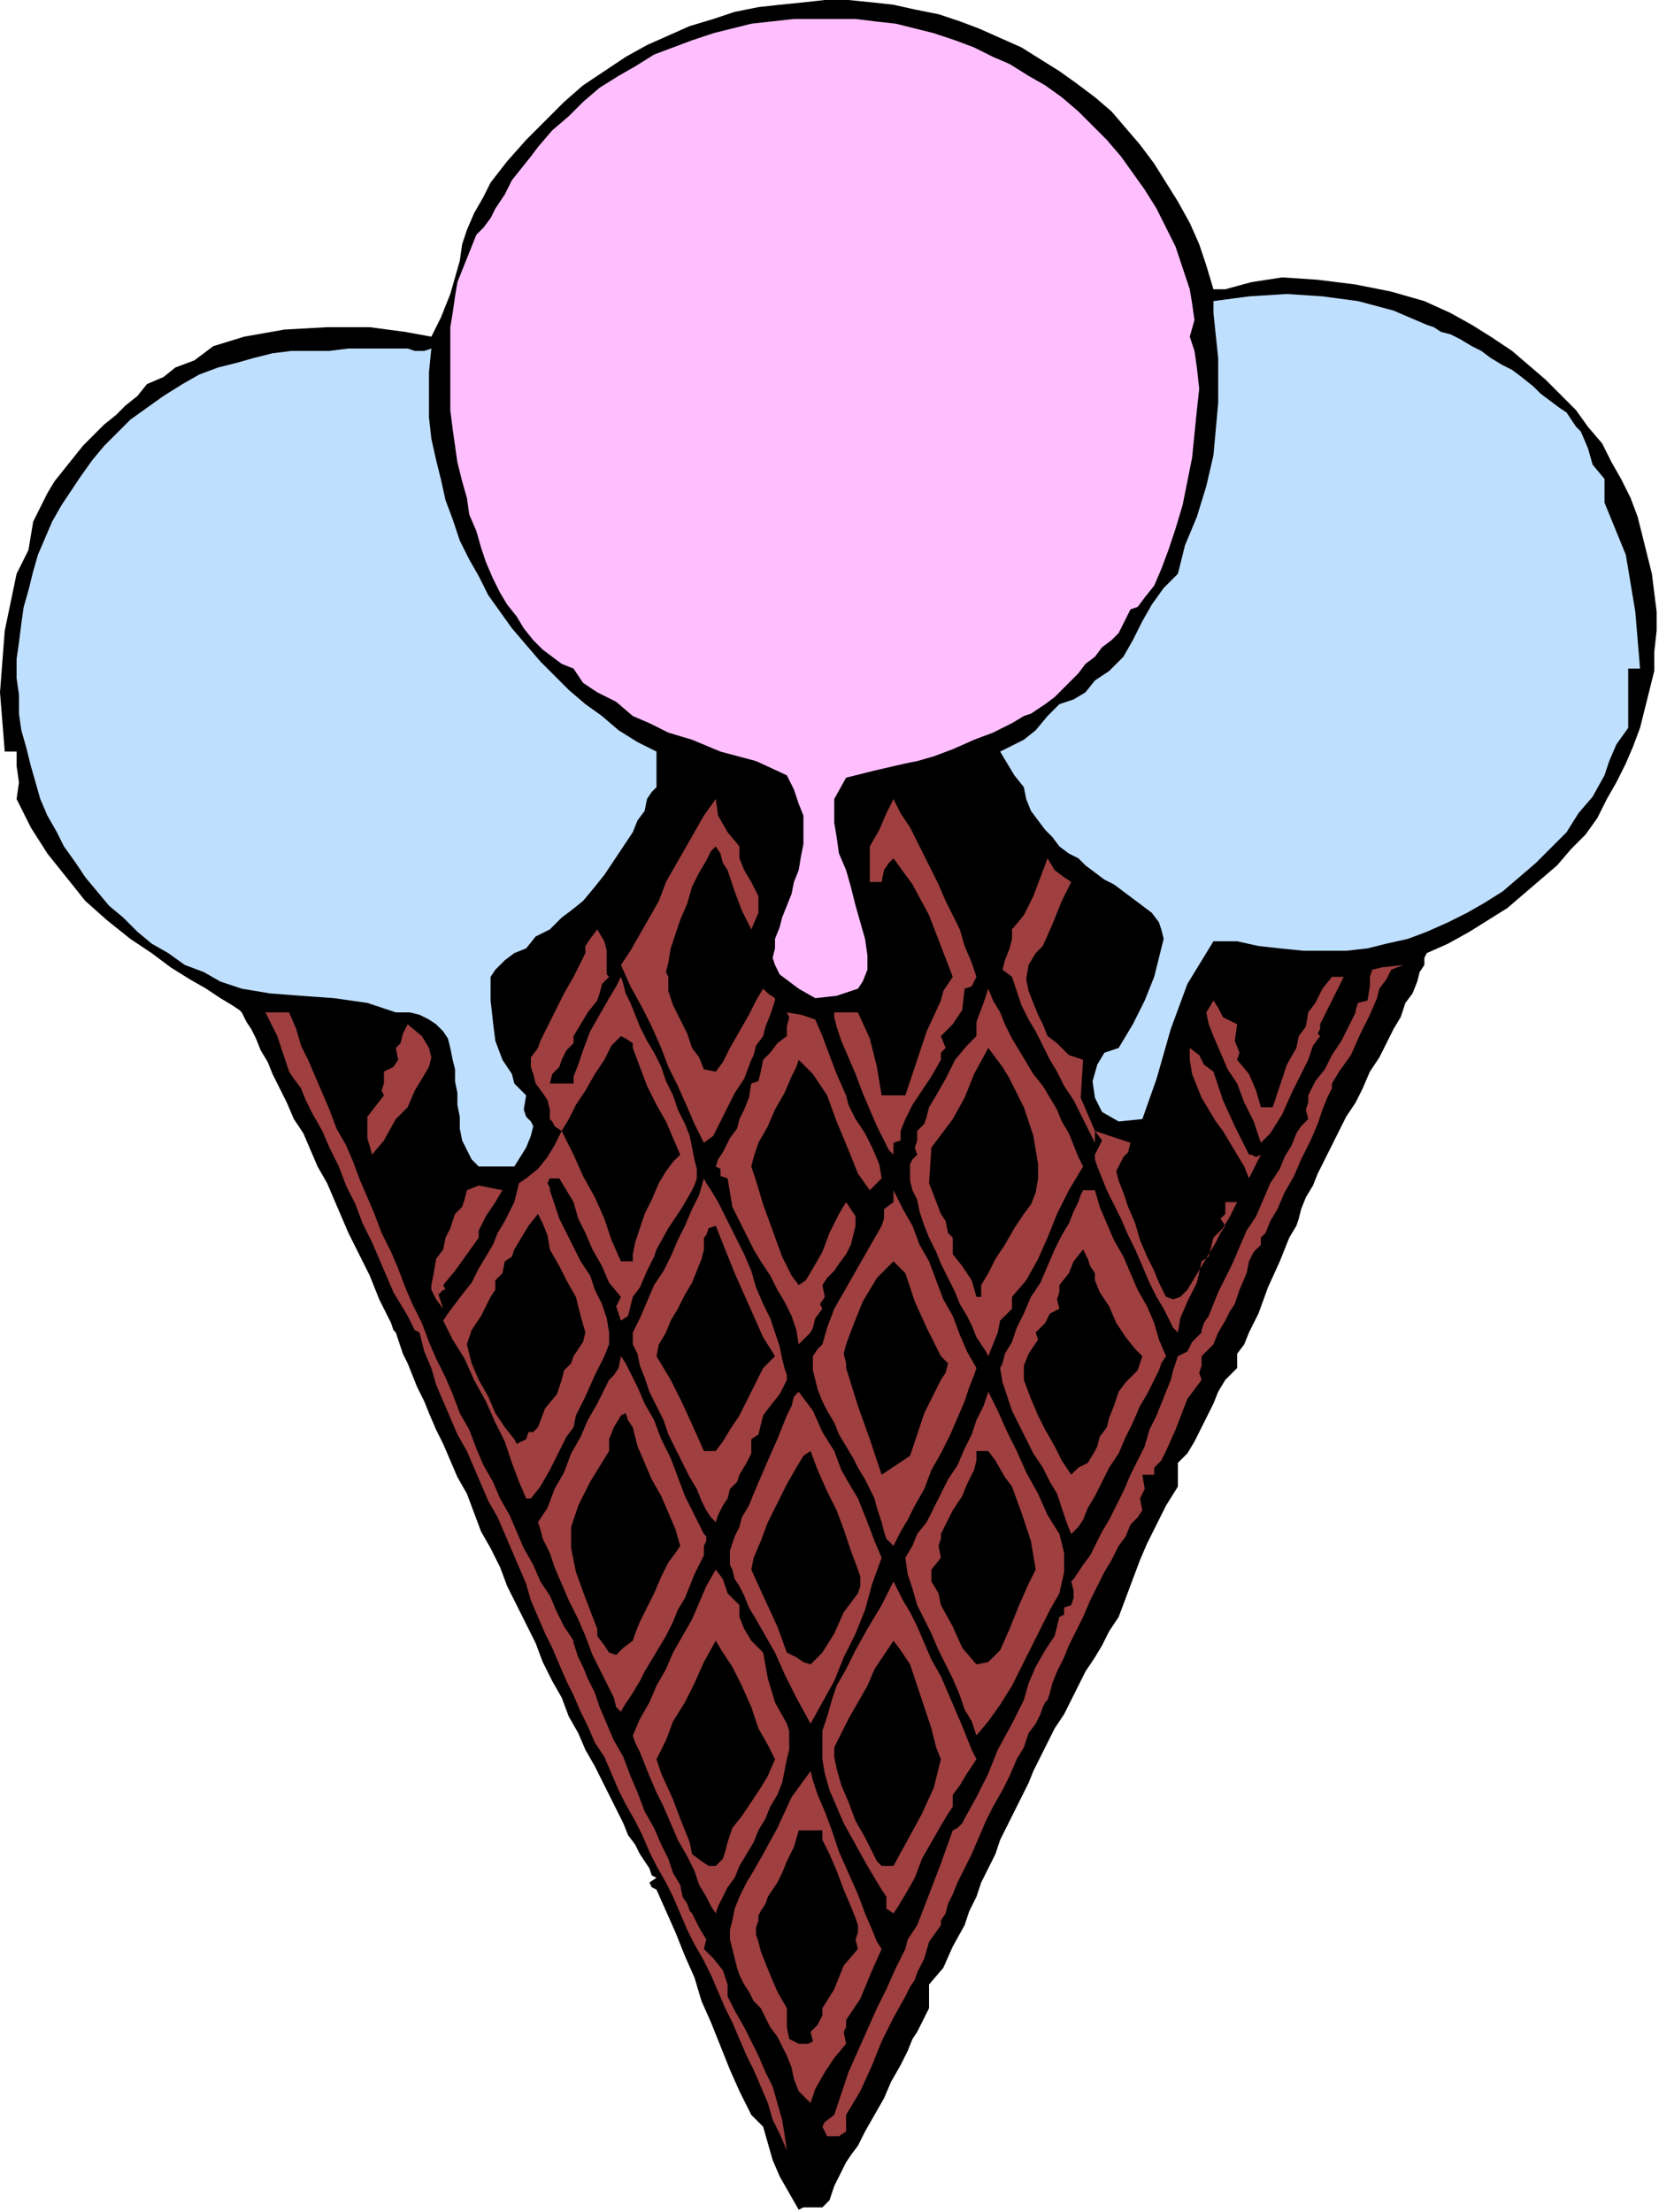 <?xml version="1.0" encoding="UTF-8" standalone="no"?>
<svg
   xmlns:dc="http://purl.org/dc/elements/1.1/"
   xmlns:cc="http://creativecommons.org/ns#"
   xmlns:rdf="http://www.w3.org/1999/02/22-rdf-syntax-ns#"
   xmlns:svg="http://www.w3.org/2000/svg"
   xmlns="http://www.w3.org/2000/svg"
   xmlns:sodipodi="http://sodipodi.sourceforge.net/DTD/sodipodi-0.dtd"
   xmlns:inkscape="http://www.inkscape.org/namespaces/inkscape"
   version="1.0"
   width="118.533mm"
   height="157.988mm"
   id="svg79"
   sodipodi:docname="OBSSG470.WMF">
  <sodipodi:namedview
     pagecolor="#ffffff"
     bordercolor="#666666"
     borderopacity="1"
     objecttolerance="10"
     gridtolerance="10"
     guidetolerance="10"
     inkscape:pageopacity="0"
     inkscape:pageshadow="2"
     inkscape:window-width="640"
     inkscape:window-height="480"
     id="namedview81" />
  <defs
     id="defs3">
    <pattern
       id="WMFhbasepattern"
       patternUnits="userSpaceOnUse"
       width="6"
       height="6"
       x="0"
       y="0" />
  </defs>
  <path
     style="fill:#000000;fill-rule:evenodd;fill-opacity:1;stroke:none;"
     d="  M 330.88,78.08   L 337.92,76.16   L 346.24,74.88   L 355.84,75.52   L 366.08,76.8   L 375.68,78.72   L 384.64,81.28   L 391.68,84.48   L 391.68,84.48   L 397.44,87.68   L 402.56,90.88   L 408.32,94.72   L 412.8,98.56   L 417.28,102.4   L 421.76,106.88   L 425.6,110.72   L 428.8,115.2   L 432.64,119.68   L 435.2,124.8   L 437.76,129.28   L 440.32,134.4   L 442.24,139.52   L 443.52,144.64   L 444.8,149.76   L 446.08,154.88   L 446.72,160   L 447.36,165.12   L 447.36,170.24   L 446.72,176   L 446.72,181.12   L 445.44,186.24   L 444.16,191.36   L 442.88,196.48   L 440.96,201.6   L 439.04,206.08   L 436.48,211.2   L 433.92,215.68   L 431.36,220.8   L 428.16,225.28   L 424.32,229.12   L 420.48,233.6   L 416,237.44   L 411.52,241.28   L 407.04,245.12   L 401.92,248.32   L 396.8,251.52   L 391.04,254.72   L 385.28,257.28   L 385.28,257.28   L 384.64,258.56   L 384.64,260.48   L 383.36,262.4   L 382.72,264.96   L 381.44,268.16   L 379.52,270.72   L 378.24,274.56   L 376.32,277.76   L 374.4,281.6   L 372.48,285.44   L 369.92,289.28   L 368,293.76   L 366.08,297.6   L 363.52,301.44   L 361.6,305.28   L 359.68,309.12   L 357.76,312.96   L 355.84,316.8   L 354.56,320   L 352.64,323.2   L 351.36,326.4   L 350.72,328.96   L 350.08,330.88   L 350.08,330.88   L 348.16,334.08   L 345.6,340.48   L 342.4,347.52   L 339.84,354.56   L 337.28,359.68   L 337.28,359.68   L 336,362.88   L 334.08,365.44   L 334.08,369.28   L 334.08,369.28   L 330.88,372.48   L 328.96,375.68   L 327.68,378.88   L 327.68,378.88   L 324.48,385.28   L 322.56,389.12   L 320.64,392.32   L 318.08,394.88   L 318.08,394.88   L 318.08,401.28   L 314.88,406.4   L 312.32,411.52   L 309.76,416.64   L 307.84,421.12   L 305.92,426.24   L 304,431.36   L 302.08,436.48   L 302.08,436.48   L 299.52,440.32   L 297.6,444.16   L 295.68,447.36   L 293.12,451.2   L 291.2,455.04   L 289.28,458.88   L 287.36,462.72   L 284.8,466.56   L 282.88,470.4   L 280.96,474.24   L 279.04,478.08   L 277.76,481.28   L 275.84,485.12   L 273.92,488.96   L 272,492.8   L 270.08,496.64   L 268.8,500.48   L 266.88,504.32   L 264.96,508.16   L 263.68,512   L 261.76,515.84   L 260.48,519.68   L 260.48,519.68   L 257.28,525.44   L 254.72,531.2   L 250.88,535.68   L 250.88,535.68   L 250.88,542.08   L 247.68,548.48   L 246.4,550.4   L 245.12,553.6   L 243.2,557.44   L 240.64,561.92   L 238.72,566.4   L 236.16,570.88   L 233.6,575.36   L 231.68,579.2   L 229.76,581.76   L 228.48,583.68   L 228.48,583.68   L 228.48,583.68   L 225.28,590.08   L 224,593.92   L 222.08,595.84   L 219.52,595.84   L 216.96,595.84   L 215.68,596.48   L 215.68,596.48   L 213.12,592   L 210.56,587.52   L 208.64,583.04   L 207.36,578.56   L 206.08,574.08   L 206.08,574.08   L 202.88,570.88   L 199.68,564.48   L 197.12,558.72   L 194.56,552.32   L 192,545.92   L 189.44,540.16   L 187.52,533.76   L 184.96,528   L 182.4,521.6   L 179.84,515.84   L 177.28,510.08   L 177.28,510.08   L 176,509.44   L 175.36,508.16   L 177.28,506.88   L 177.28,506.88   L 176,506.24   L 175.36,504.32   L 174.08,502.4   L 172.8,500.48   L 171.52,497.92   L 169.6,495.36   L 168.32,492.16   L 166.4,488.32   L 164.48,484.48   L 162.56,480.64   L 160.64,476.8   L 158.08,472.32   L 156.16,467.84   L 153.6,463.36   L 151.68,458.24   L 149.12,453.76   L 146.56,448.64   L 144.64,443.52   L 142.08,438.4   L 139.52,433.28   L 136.96,428.16   L 135.04,423.04   L 132.48,417.92   L 129.92,413.44   L 128,408.32   L 126.08,403.2   L 123.52,398.72   L 121.6,394.24   L 119.68,389.76   L 117.76,385.92   L 115.84,381.44   L 114.56,378.24   L 112.64,374.4   L 111.36,371.2   L 110.08,368   L 108.8,365.44   L 108.16,363.52   L 107.52,361.6   L 106.88,359.68   L 106.88,359.68   L 106.88,359.68   L 106.24,359.04   L 105.6,357.12   L 104.96,355.84   L 103.68,353.28   L 102.4,350.72   L 101.12,347.52   L 99.84,344.32   L 97.92,340.48   L 96,336.64   L 94.08,332.8   L 92.16,328.32   L 90.24,323.84   L 88.32,319.36   L 85.76,314.88   L 83.84,310.4   L 81.92,305.92   L 79.36,302.08   L 77.44,297.6   L 75.52,293.76   L 73.6,289.92   L 72.32,286.72   L 70.4,283.52   L 69.12,280.32   L 67.84,277.76   L 66.56,275.84   L 65.92,274.56   L 65.28,273.28   L 65.28,273.28   L 64.64,272.64   L 62.72,271.36   L 59.52,269.44   L 55.68,266.88   L 51.2,264.32   L 46.08,261.12   L 40.96,257.28   L 35.2,253.44   L 28.8,248.32   L 23.04,243.2   L 17.92,236.8   L 12.8,230.4   L 8.32,223.36   L 4.48,215.68   L 4.48,215.68   L 5.12,211.2   L 4.48,206.72   L 4.48,202.88   L 4.48,202.88   L 1.28,202.88   L 0,186.88   L 1.28,170.24   L 4.48,154.88   L 4.48,154.88   L 7.68,148.48   L 8.32,144.64   L 8.96,140.8   L 10.88,136.96   L 12.8,133.12   L 14.72,129.92   L 17.28,126.72   L 19.84,123.52   L 22.4,120.32   L 24.96,117.76   L 28.16,114.56   L 31.36,112   L 33.92,109.44   L 37.12,106.88   L 39.68,103.68   L 39.68,103.68   L 44.16,101.76   L 47.36,99.2   L 52.48,97.28   L 52.48,97.28   L 57.6,93.44   L 65.92,90.88   L 76.8,88.96   L 88.32,88.32   L 99.84,88.32   L 109.44,89.6   L 116.48,90.88   L 116.48,90.88   L 119.04,85.76   L 121.6,79.36   L 122.88,74.88   L 122.88,74.88   L 124.16,70.4   L 124.8,65.92   L 126.08,62.08   L 126.08,62.08   L 128,57.6   L 130.56,53.12   L 132.48,49.28   L 132.48,49.28   L 136.96,43.52   L 142.08,37.76   L 147.2,32.64   L 152.32,27.52   L 157.44,23.04   L 163.2,19.2   L 168.96,15.36   L 174.72,12.16   L 180.48,9.6   L 186.24,7.04   L 192.64,5.12   L 198.4,3.2   L 204.8,1.92   L 210.56,1.28   L 216.96,0.64   L 222.72,0   L 229.12,0   L 235.52,0.64   L 241.28,1.28   L 247.04,2.56   L 253.44,3.84   L 259.2,5.76   L 264.32,7.68   L 270.08,10.24   L 275.84,12.8   L 280.96,16   L 286.08,19.2   L 290.56,22.4   L 295.68,26.24   L 300.16,30.08   L 304,34.56   L 307.84,39.04   L 311.68,44.16   L 314.88,49.28   L 318.08,54.4   L 321.28,60.16   L 323.84,65.92   L 325.76,71.68   L 327.68,78.08   L 327.68,78.08   L 330.88,78.08  z "
     id="path5" />
  <path
     style="fill:#bfdfff;fill-rule:evenodd;fill-opacity:1;stroke:none;"
     d="  M 327.68,84.48   L 328.96,96.64   L 328.96,108.8   L 327.68,122.88   L 327.68,122.88   L 325.76,131.2   L 323.2,139.52   L 320,147.2   L 318.08,154.88   L 318.08,154.88   L 314.24,158.72   L 311.04,163.2   L 308.48,167.68   L 305.92,172.8   L 303.36,177.28   L 299.52,181.12   L 295.68,183.68   L 295.68,183.68   L 293.12,186.88   L 289.92,188.8   L 286.08,190.08   L 286.08,190.08   L 282.88,193.28   L 279.68,197.12   L 276.48,199.68   L 276.48,199.68   L 270.08,202.88   L 272,206.08   L 273.92,209.28   L 276.48,212.48   L 276.48,212.48   L 277.12,215.68   L 278.4,218.88   L 280.32,221.44   L 282.24,224   L 284.16,225.92   L 286.08,228.48   L 288.64,230.4   L 291.2,231.68   L 293.12,233.6   L 295.68,235.52   L 298.24,237.44   L 300.8,238.72   L 303.36,240.64   L 305.92,242.56   L 308.48,244.48   L 308.48,244.48   L 311.04,246.4   L 312.96,248.96   L 313.6,250.88   L 314.24,253.44   L 313.6,256   L 312.96,258.56   L 312.32,261.12   L 311.68,263.68   L 311.68,263.68   L 309.12,270.08   L 305.92,276.48   L 302.08,282.88   L 302.08,282.88   L 298.24,284.16   L 296.32,287.36   L 295.04,291.84   L 295.68,296.32   L 297.6,300.16   L 302.08,302.72   L 308.48,302.08   L 308.48,302.08   L 312.32,291.2   L 316.16,277.76   L 320.64,265.6   L 327.68,254.08   L 327.68,254.08   L 329.6,254.08   L 332.16,254.08   L 334.08,254.08   L 334.08,254.08   L 339.84,255.36   L 345.6,256   L 352,256.64   L 357.76,256.64   L 363.52,256.64   L 369.28,256   L 374.4,254.72   L 380.16,253.44   L 385.28,251.52   L 391.04,248.96   L 396.16,246.4   L 400.64,243.84   L 405.76,240.64   L 410.24,236.8   L 414.72,232.96   L 418.56,229.12   L 423.04,224.64   L 426.24,219.52   L 430.08,215.04   L 433.28,209.28   L 433.28,209.28   L 434.56,205.44   L 436.48,200.96   L 439.68,196.48   L 439.68,196.48   L 439.68,191.36   L 439.68,185.6   L 439.68,180.48   L 439.68,180.48   L 442.88,180.48   L 441.6,165.12   L 439.04,149.76   L 433.28,135.68   L 433.28,135.68   L 433.28,129.28   L 430.08,125.44   L 428.8,120.96   L 426.88,116.48   L 426.88,116.48   L 425.6,115.2   L 424.32,113.28   L 423.04,111.36   L 421.12,110.08   L 418.56,108.16   L 416,106.24   L 414.08,104.32   L 410.88,101.76   L 408.32,99.84   L 405.76,98.56   L 402.56,96.64   L 400,94.72   L 397.44,93.44   L 394.24,91.52   L 391.68,90.24   L 389.12,89.6   L 387.2,88.32   L 385.28,87.68   L 385.28,87.68   L 385.28,87.68   L 376.32,83.84   L 366.72,81.28   L 357.12,80   L 347.52,79.36   L 337.28,80   L 327.68,81.28   L 327.68,81.28   L 327.68,84.48  z "
     id="path7" />
  <path
     style="fill:#ffbfff;fill-rule:evenodd;fill-opacity:1;stroke:none;"
     d="  M 321.28,90.88   L 322.56,94.72   L 323.2,99.2   L 323.84,104.96   L 323.2,110.72   L 322.56,117.12   L 321.92,123.52   L 320.64,129.92   L 319.36,136.32   L 317.44,142.72   L 315.52,148.48   L 313.6,153.6   L 311.68,158.08   L 309.12,161.28   L 307.2,163.84   L 305.28,164.48   L 305.28,164.48   L 302.08,170.88   L 300.16,172.8   L 297.6,174.72   L 295.68,177.28   L 293.12,179.2   L 291.2,181.76   L 289.28,183.68   L 286.72,186.24   L 284.8,188.16   L 282.24,190.08   L 280.32,191.36   L 278.4,192.64   L 276.48,193.28   L 276.48,193.28   L 273.28,195.2   L 268.16,197.76   L 263.04,199.68   L 257.28,202.24   L 252.16,204.16   L 247.68,205.44   L 244.48,206.08   L 244.48,206.08   L 236.16,208   L 228.48,209.92   L 225.28,215.68   L 225.28,215.68   L 225.28,218.88   L 225.28,222.08   L 225.92,225.92   L 226.56,230.4   L 228.48,234.88   L 229.76,239.36   L 231.04,244.48   L 232.32,248.96   L 233.6,253.44   L 234.24,257.92   L 234.24,261.76   L 232.96,264.96   L 231.68,266.88   L 231.68,266.88   L 225.92,268.8   L 220.16,269.44   L 215.68,266.88   L 215.68,266.88   L 213.12,264.96   L 210.56,263.04   L 209.28,260.48   L 209.28,260.48   L 208.64,258.56   L 209.28,256   L 209.28,253.44   L 210.56,250.24   L 211.2,247.68   L 212.48,244.48   L 213.76,241.28   L 214.4,238.08   L 215.68,234.88   L 216.32,231.04   L 216.96,227.84   L 216.96,224   L 216.96,220.16   L 215.68,216.96   L 214.4,213.12   L 212.48,209.28   L 212.48,209.28   L 204.16,205.44   L 194.56,202.88   L 186.88,199.68   L 186.88,199.68   L 180.48,197.76   L 175.36,195.2   L 170.88,193.28   L 170.88,193.28   L 166.4,189.44   L 161.28,186.88   L 157.44,184.32   L 154.88,180.48   L 154.88,180.48   L 151.68,179.2   L 149.12,177.28   L 146.56,175.36   L 144,172.8   L 141.44,169.6   L 139.52,166.4   L 136.96,163.2   L 135.04,160   L 133.12,156.16   L 131.2,151.68   L 129.92,147.84   L 128.64,143.36   L 126.72,138.88   L 126.08,134.4   L 124.8,129.92   L 123.52,124.8   L 122.88,120.32   L 122.24,115.84   L 121.6,110.72   L 121.6,106.24   L 121.6,101.76   L 121.6,97.28   L 121.6,92.8   L 121.6,88.32   L 122.24,84.48   L 122.88,80   L 123.52,76.16   L 124.8,72.96   L 126.08,69.76   L 127.36,66.56   L 128.64,63.36   L 130.56,61.44   L 132.48,58.88   L 132.48,58.88   L 133.76,56.32   L 136.32,52.48   L 138.24,48.64   L 140.8,45.44   L 143.36,42.24   L 145.28,39.68   L 145.28,39.68   L 149.12,35.2   L 153.6,31.36   L 157.44,27.52   L 161.92,23.68   L 167.04,20.48   L 171.52,17.92   L 176.64,14.72   L 181.76,12.8   L 186.88,10.88   L 192.64,8.96   L 197.76,7.68   L 202.88,6.4   L 208.64,5.76   L 214.4,5.12   L 219.52,5.12   L 225.28,5.12   L 231.04,5.12   L 236.16,5.76   L 241.92,6.4   L 247.04,7.68   L 252.16,8.96   L 257.92,10.88   L 263.04,12.8   L 268.16,15.36   L 272.64,17.28   L 277.76,20.48   L 282.24,23.04   L 286.72,26.24   L 291.2,30.08   L 295.04,33.92   L 298.88,37.76   L 302.72,42.24   L 305.92,46.72   L 309.12,51.2   L 312.32,56.32   L 314.88,61.44   L 317.44,66.56   L 319.36,72.32   L 321.28,78.08   L 321.28,78.08   L 321.92,81.92   L 322.56,86.4   L 321.28,90.88  z "
     id="path9" />
  <path
     style="fill:#bfdfff;fill-rule:evenodd;fill-opacity:1;stroke:none;"
     d="  M 110.08,94.08   L 112,94.72   L 114.56,94.72   L 116.48,94.08   L 116.48,94.08   L 115.84,100.48   L 115.84,106.24   L 115.84,112.64   L 116.48,118.4   L 117.76,124.16   L 119.04,129.28   L 120.32,135.04   L 122.24,140.16   L 124.16,145.92   L 126.72,151.04   L 129.28,155.52   L 131.84,160.64   L 135.04,165.12   L 138.24,169.6   L 142.08,174.08   L 145.92,178.56   L 149.76,182.4   L 153.6,186.24   L 158.08,190.08   L 162.56,193.28   L 167.04,197.12   L 172.16,200.32   L 177.28,202.88   L 177.28,202.88   L 177.28,206.08   L 177.28,208.64   L 177.28,212.48   L 177.28,212.48   L 176,213.76   L 174.72,215.68   L 174.08,218.88   L 174.08,218.88   L 172.16,221.44   L 170.88,224.64   L 168.32,228.48   L 165.76,232.32   L 163.2,236.16   L 160.64,239.36   L 157.44,243.2   L 154.24,245.76   L 151.68,247.68   L 151.68,247.68   L 148.48,250.88   L 144.64,252.8   L 142.08,256   L 138.88,257.28   L 138.88,257.28   L 136.32,259.2   L 133.76,261.76   L 132.48,263.68   L 132.48,263.68   L 132.48,270.08   L 133.12,275.84   L 133.76,280.96   L 135.68,286.08   L 135.68,286.08   L 136.96,288   L 138.24,289.92   L 138.88,292.48   L 138.88,292.48   L 142.08,295.68   L 141.44,299.52   L 142.08,301.44   L 143.36,302.72   L 144,304   L 143.36,306.56   L 142.08,309.76   L 138.88,314.88   L 138.88,314.88   L 135.04,314.88   L 131.84,314.88   L 129.28,314.88   L 129.28,314.88   L 127.36,312.96   L 126.08,310.4   L 124.8,307.84   L 124.16,304.64   L 124.16,301.44   L 123.52,298.24   L 123.52,295.04   L 122.88,291.84   L 122.88,288.64   L 122.24,286.08   L 121.6,282.88   L 120.96,280.32   L 119.68,278.4   L 117.76,276.48   L 115.84,275.2   L 113.28,273.92   L 110.72,273.28   L 106.88,273.28   L 106.88,273.28   L 99.2,270.72   L 90.24,269.44   L 81.28,268.8   L 72.96,268.16   L 65.28,266.88   L 65.28,266.88   L 59.52,264.96   L 55.04,262.4   L 49.92,260.48   L 45.44,257.28   L 40.96,254.72   L 37.12,251.52   L 33.28,247.68   L 29.44,244.48   L 26.24,240.64   L 23.04,236.8   L 20.48,232.96   L 17.28,228.48   L 15.36,224.64   L 12.8,220.16   L 10.88,215.68   L 9.6,211.2   L 8.32,206.72   L 7.04,201.6   L 5.76,197.12   L 5.12,192.64   L 5.12,187.52   L 4.48,183.04   L 4.48,177.92   L 5.12,173.44   L 5.76,168.32   L 6.4,163.84   L 7.68,159.36   L 8.96,154.24   L 10.24,149.76   L 12.16,145.28   L 14.08,140.8   L 16.64,136.32   L 19.2,132.48   L 21.76,128.64   L 24.96,124.16   L 28.16,120.32   L 31.36,117.12   L 35.2,113.28   L 39.68,110.08   L 39.68,110.08   L 44.16,106.88   L 49.28,103.68   L 53.76,101.12   L 58.88,99.2   L 64,97.92   L 68.48,96.64   L 73.6,95.36   L 78.72,94.72   L 83.84,94.72   L 88.96,94.72   L 94.08,94.08   L 99.2,94.08   L 104.32,94.08   L 110.08,94.08  z "
     id="path11" />
  <path
     style="fill:#9f3f3f;fill-rule:evenodd;fill-opacity:1;stroke:none;"
     d="  M 199.68,228.48   L 199.68,231.68   L 200.96,234.88   L 202.88,238.08   L 202.88,238.08   L 204.8,241.92   L 204.8,246.4   L 202.88,250.88   L 202.88,250.88   L 200.32,245.76   L 198.4,240.64   L 196.48,234.88   L 196.48,234.88   L 195.2,232.96   L 194.56,230.4   L 193.28,228.48   L 193.28,228.48   L 192,229.76   L 190.72,232.32   L 188.8,235.52   L 186.88,239.36   L 185.6,243.84   L 183.68,248.32   L 182.4,252.16   L 181.12,256   L 180.48,259.84   L 179.84,262.4   L 180.48,263.68   L 180.48,263.68   L 180.48,267.52   L 181.76,271.36   L 183.68,275.2   L 185.6,279.04   L 186.88,282.88   L 186.88,282.88   L 188.8,285.44   L 190.08,288.64   L 193.28,289.28   L 193.28,289.28   L 195.2,286.72   L 197.12,282.88   L 199.68,278.4   L 202.24,273.92   L 204.16,270.08   L 206.08,266.88   L 206.08,266.88   L 207.36,268.16   L 209.28,269.44   L 209.28,270.08   L 209.28,270.08   L 208,273.92   L 206.72,277.12   L 206.08,279.68   L 206.08,279.68   L 204.16,282.24   L 203.52,284.8   L 202.88,286.08   L 202.88,286.08   L 200.96,291.2   L 198.4,295.04   L 196.48,298.88   L 196.48,298.88   L 194.56,302.72   L 192.64,306.56   L 190.08,308.48   L 190.08,308.48   L 187.52,303.36   L 185.6,298.88   L 183.04,293.12   L 180.48,288   L 178.56,282.88   L 176,277.12   L 173.44,272   L 170.24,266.24   L 167.68,260.48   L 167.68,260.48   L 170.24,256.64   L 172.8,252.16   L 175.36,247.68   L 177.92,243.2   L 179.84,238.08   L 182.4,233.6   L 184.96,229.12   L 187.52,224.64   L 190.08,220.16   L 193.28,215.68   L 193.28,215.68   L 193.92,220.16   L 196.48,224.64   L 199.68,228.48  z "
     id="path13" />
  <path
     style="fill:#9f3f3f;fill-rule:evenodd;fill-opacity:1;stroke:none;"
     d="  M 263.68,263.68   L 263.04,264.96   L 262.4,266.24   L 260.48,266.88   L 260.48,266.88   L 259.84,272.64   L 257.28,276.48   L 254.08,279.68   L 254.08,279.68   L 255.36,282.88   L 254.08,284.16   L 254.08,286.08   L 254.08,286.08   L 251.52,290.56   L 248.96,294.4   L 246.4,298.24   L 244.48,302.08   L 244.48,302.08   L 243.2,305.28   L 243.2,307.84   L 241.28,308.48   L 241.28,308.48   L 241.28,311.68   L 240,310.4   L 238.72,307.84   L 236.8,304   L 234.88,299.52   L 232.96,295.04   L 231.04,289.92   L 229.12,285.44   L 227.2,280.96   L 225.92,277.12   L 225.28,274.56   L 225.28,273.28   L 225.28,273.28   L 227.2,273.28   L 229.76,273.28   L 231.68,273.28   L 231.68,273.28   L 234.88,280.32   L 236.8,288   L 238.08,295.68   L 238.08,295.68   L 244.48,295.68   L 247.04,288   L 250.24,278.4   L 254.08,270.08   L 254.08,270.08   L 254.72,267.52   L 256,265.6   L 257.28,263.68   L 257.28,263.68   L 254.08,255.36   L 250.88,247.04   L 246.4,238.72   L 241.28,231.68   L 241.28,231.68   L 240,232.96   L 238.72,234.88   L 238.08,238.08   L 238.08,238.08   L 234.88,238.08   L 234.88,228.48   L 237.44,224   L 239.36,219.52   L 241.28,215.68   L 241.28,215.68   L 243.2,219.52   L 245.76,223.36   L 247.68,227.2   L 249.6,231.04   L 251.52,234.88   L 253.44,238.72   L 255.36,243.2   L 257.28,247.04   L 259.2,250.88   L 260.48,255.36   L 262.4,259.84   L 263.68,263.68  z "
     id="path15" />
  <path
     style="fill:#9f3f3f;fill-rule:evenodd;fill-opacity:1;stroke:none;"
     d="  M 289.28,238.08   L 286.72,243.2   L 284.16,249.6   L 281.6,255.36   L 279.68,257.28   L 279.68,257.28   L 277.76,260.48   L 277.12,264.32   L 277.76,267.52   L 279.04,270.72   L 280.32,273.92   L 281.6,276.48   L 282.88,279.68   L 282.88,279.68   L 285.44,281.6   L 288.64,284.8   L 292.48,286.08   L 292.48,286.08   L 291.84,296.32   L 295.68,305.28   L 305.28,308.48   L 305.28,308.48   L 304.64,311.04   L 303.36,312.32   L 302.08,314.88   L 302.08,314.88   L 301.44,316.16   L 302.08,318.72   L 303.36,321.92   L 304.64,325.76   L 306.56,330.24   L 307.84,334.72   L 309.76,339.2   L 311.68,343.04   L 312.96,346.24   L 314.24,348.8   L 314.88,350.08   L 314.88,350.08   L 316.8,350.72   L 318.72,350.08   L 320.64,348.16   L 322.56,344.96   L 324.48,341.76   L 326.4,338.56   L 328.32,335.36   L 329.6,332.8   L 330.88,330.88   L 330.88,330.88   L 329.6,328.96   L 330.88,327.68   L 330.88,324.48   L 330.88,324.48   L 334.08,324.48   L 332.16,328.32   L 330.24,331.52   L 327.68,334.08   L 327.68,334.08   L 327.04,336.64   L 326.4,339.2   L 324.48,340.48   L 324.48,340.48   L 323.2,346.24   L 320.64,351.36   L 318.72,355.84   L 318.08,359.68   L 318.08,359.68   L 316.8,358.4   L 315.52,355.84   L 314.24,353.28   L 312.32,350.08   L 310.4,346.24   L 308.48,341.76   L 306.56,337.28   L 304.64,333.44   L 302.72,328.96   L 300.8,325.12   L 298.88,321.28   L 297.6,318.08   L 296.32,314.88   L 295.68,312.96   L 295.68,311.68   L 295.68,311.68   L 296.32,310.4   L 297.6,307.84   L 295.68,305.28   L 295.68,305.28   L 295.68,308.48   L 293.76,304.64   L 291.84,300.8   L 289.92,296.96   L 287.36,293.12   L 285.44,289.28   L 283.52,286.08   L 281.6,282.24   L 279.68,278.4   L 277.76,275.2   L 275.84,271.36   L 274.56,267.52   L 273.28,263.68   L 273.28,263.68   L 270.72,261.76   L 271.36,259.2   L 272.64,256   L 273.28,253.44   L 273.28,250.88   L 273.28,250.88   L 276.48,247.04   L 279.04,241.92   L 280.96,236.8   L 282.88,231.68   L 282.88,231.68   L 284.8,234.88   L 287.36,236.8   L 289.28,238.08  z "
     id="path17" />
  <path
     style="fill:#9f3f3f;fill-rule:evenodd;fill-opacity:1;stroke:none;"
     d="  M 164.48,263.68   L 162.56,265.6   L 161.92,268.16   L 161.28,270.08   L 161.28,270.08   L 158.72,273.28   L 156.8,276.48   L 154.88,279.68   L 154.88,279.68   L 154.88,281.6   L 152.96,283.52   L 151.68,286.08   L 151.68,286.08   L 151.04,288   L 149.12,289.92   L 148.48,292.48   L 148.48,292.48   L 154.88,292.48   L 154.88,290.56   L 156.16,287.36   L 157.44,283.52   L 159.36,278.4   L 161.92,273.92   L 164.48,269.44   L 166.4,266.24   L 167.68,263.68   L 167.68,263.68   L 168.32,265.6   L 168.96,268.16   L 170.24,270.72   L 171.52,273.92   L 172.8,277.12   L 174.72,280.96   L 176.64,284.16   L 178.56,288   L 179.84,291.84   L 181.76,295.68   L 183.04,299.52   L 184.96,303.36   L 186.24,306.56   L 186.88,309.76   L 187.52,312.96   L 188.16,315.52   L 188.16,318.08   L 187.52,320   L 186.88,321.28   L 186.88,321.28   L 184.32,325.76   L 180.48,331.52   L 177.28,337.28   L 177.28,337.28   L 176.64,339.2   L 174.72,343.04   L 172.8,347.52   L 170.88,350.08   L 170.88,350.08   L 170.24,352.64   L 169.6,355.2   L 167.68,356.48   L 167.68,356.48   L 167.04,354.56   L 166.4,352.64   L 167.68,350.08   L 167.68,350.08   L 164.48,346.24   L 162.56,341.76   L 160,337.28   L 158.08,332.8   L 156.16,328.96   L 154.88,324.48   L 154.88,324.48   L 152.96,321.28   L 151.04,318.08   L 148.48,318.08   L 148.48,318.08   L 147.84,319.36   L 148.48,320.64   L 148.48,321.28   L 148.48,321.28   L 149.76,325.12   L 151.04,328.96   L 152.96,332.8   L 154.88,336.64   L 156.8,340.48   L 159.36,344.32   L 160.64,348.16   L 162.56,352   L 163.84,355.84   L 164.48,359.68   L 164.48,362.88   L 164.48,362.88   L 163.2,366.08   L 160.64,371.2   L 158.08,376.96   L 155.52,382.08   L 154.88,385.28   L 154.88,385.28   L 152.96,387.84   L 151.04,391.68   L 148.48,396.8   L 145.92,401.28   L 143.36,404.48   L 142.08,404.48   L 142.08,404.48   L 140.16,400   L 138.24,394.88   L 136.32,389.12   L 133.76,384   L 131.2,378.24   L 128,372.48   L 125.44,366.72   L 122.24,361.6   L 119.68,356.48   L 119.68,356.48   L 120.96,354.56   L 122.88,352   L 124.8,349.44   L 127.36,346.24   L 129.28,342.4   L 131.2,339.2   L 133.12,336   L 134.4,332.8   L 136.32,329.6   L 137.6,327.04   L 138.88,324.48   L 138.88,324.48   L 139.52,321.92   L 140.16,319.36   L 142.08,318.08   L 142.08,318.08   L 145.28,315.52   L 147.84,312.32   L 149.76,309.12   L 151.68,305.28   L 151.68,305.28   L 149.76,304   L 149.12,302.72   L 148.48,302.08   L 148.48,302.08   L 148.48,299.52   L 147.84,296.96   L 146.56,295.04   L 144.64,292.48   L 144,289.92   L 143.36,288   L 143.36,285.44   L 145.28,282.88   L 145.28,282.88   L 145.92,280.96   L 147.84,277.12   L 149.76,273.28   L 152.32,268.16   L 154.88,263.68   L 156.8,259.84   L 158.08,257.28   L 158.08,257.28   L 158.08,255.36   L 159.36,253.44   L 161.28,250.88   L 161.28,250.88   L 163.2,254.08   L 163.84,256.64   L 163.84,259.2   L 163.84,261.76   L 163.84,263.04   L 164.48,263.68  z "
     id="path19" />
  <path
     style="fill:#9f3f3f;fill-rule:evenodd;fill-opacity:1;stroke:none;"
     d="  M 372.48,266.88   L 371.84,269.44   L 369.92,273.92   L 367.36,279.04   L 364.8,284.8   L 361.6,289.28   L 359.68,292.48   L 359.68,292.48   L 359.68,293.76   L 358.4,296.32   L 357.12,299.52   L 355.84,303.36   L 353.92,307.84   L 351.36,312.96   L 349.44,317.44   L 346.88,321.92   L 344.96,326.4   L 343.04,329.6   L 341.76,332.8   L 340.48,334.08   L 340.48,334.08   L 340.48,336   L 338.56,337.92   L 337.28,340.48   L 337.28,340.48   L 336.64,343.68   L 334.72,348.16   L 334.08,350.08   L 334.08,350.08   L 333.44,352   L 332.16,353.92   L 330.88,356.48   L 330.88,356.48   L 328.96,359.68   L 327.68,362.88   L 324.48,366.08   L 324.48,366.08   L 324.48,368.64   L 323.84,370.56   L 324.48,372.48   L 324.48,372.48   L 320.64,377.6   L 317.44,385.92   L 314.88,391.68   L 314.88,391.68   L 313.6,394.24   L 311.68,396.16   L 311.68,398.08   L 311.68,398.08   L 308.48,398.08   L 309.12,401.92   L 307.84,404.48   L 308.48,407.68   L 308.48,407.68   L 307.2,409.6   L 305.28,411.52   L 304,414.72   L 302.08,417.28   L 300.16,421.12   L 298.24,424.32   L 296.32,428.16   L 294.4,432   L 292.48,436.48   L 290.56,440.32   L 288.64,444.16   L 287.36,447.36   L 285.44,451.2   L 284.16,454.4   L 283.52,456.96   L 282.88,458.88   L 282.88,458.88   L 282.24,459.52   L 281.6,460.8   L 280.96,462.72   L 279.68,465.28   L 277.76,467.84   L 276.48,471.68   L 274.56,474.88   L 272.64,479.36   L 270.72,483.2   L 268.16,487.68   L 266.24,491.52   L 264.32,496   L 262.4,500.48   L 260.48,504.32   L 258.56,508.16   L 257.28,511.36   L 256,513.92   L 255.36,516.48   L 254.08,518.4   L 254.08,519.68   L 254.08,519.68   L 254.08,519.68   L 250.88,524.16   L 249.6,528.64   L 247.68,532.48   L 247.68,532.48   L 247.04,534.4   L 245.76,536.32   L 244.48,538.88   L 244.48,538.88   L 241.28,544.64   L 238.08,551.04   L 235.52,557.44   L 232.32,564.48   L 228.48,570.88   L 228.48,570.88   L 228.48,573.44   L 228.48,575.36   L 226.56,576.64   L 225.28,576.64   L 223.36,576.64   L 222.72,575.36   L 222.08,574.08   L 222.72,572.8   L 225.28,570.88   L 225.28,570.88   L 227.2,565.12   L 229.12,559.36   L 231.68,553.6   L 234.24,547.84   L 236.8,542.08   L 239.36,536.96   L 241.92,531.2   L 244.48,526.08   L 244.48,526.08   L 245.12,523.52   L 246.4,521.6   L 247.68,519.68   L 247.68,519.68   L 250.88,511.36   L 254.08,503.04   L 257.28,494.08   L 257.28,494.08   L 258.56,493.44   L 259.84,492.16   L 260.48,490.88   L 260.48,490.88   L 263.68,485.12   L 266.88,478.72   L 269.44,472.32   L 273.28,465.28   L 273.28,465.28   L 273.92,464   L 275.2,461.44   L 276.48,458.88   L 276.48,458.88   L 277.76,454.4   L 279.68,449.92   L 282.24,445.44   L 284.8,441.6   L 286.08,436.48   L 286.08,436.48   L 287.36,435.84   L 287.36,433.92   L 289.28,433.28   L 289.28,433.28   L 289.92,431.36   L 289.92,429.44   L 289.28,426.88   L 289.28,426.88   L 289.92,426.24   L 291.2,424.32   L 292.48,422.4   L 294.4,419.84   L 295.68,417.28   L 297.6,413.44   L 299.52,410.24   L 301.44,406.4   L 303.36,402.56   L 305.28,398.08   L 307.2,394.24   L 309.12,390.4   L 310.4,385.92   L 312.32,382.08   L 313.6,378.88   L 314.88,375.68   L 316.16,372.48   L 316.8,369.92   L 317.44,368   L 318.08,366.08   L 318.08,366.08   L 320.64,364.8   L 321.92,362.24   L 324.48,359.68   L 324.48,359.68   L 324.48,359.04   L 325.12,357.12   L 326.4,355.2   L 327.68,352   L 328.96,348.8   L 330.88,344.96   L 332.8,341.12   L 334.72,336.64   L 336.64,332.16   L 339.2,328.32   L 341.12,323.84   L 343.04,319.36   L 345.6,315.52   L 346.88,312.32   L 348.8,309.12   L 350.08,305.92   L 351.36,304   L 352.64,302.72   L 353.28,302.08   L 353.28,302.08   L 352.64,299.52   L 353.28,297.6   L 353.28,295.68   L 353.28,295.68   L 355.2,291.84   L 357.76,288.64   L 359.68,284.8   L 362.24,280.96   L 364.16,277.12   L 366.08,273.28   L 366.08,273.28   L 366.08,272.64   L 366.72,270.72   L 369.28,270.08   L 369.28,270.08   L 369.92,266.24   L 369.92,263.68   L 370.56,261.76   L 373.12,261.12   L 378.88,260.48   L 378.88,260.48   L 375.68,261.76   L 374.4,264.32   L 372.48,266.88  z "
     id="path21" />
  <path
     style="fill:#9f3f3f;fill-rule:evenodd;fill-opacity:1;stroke:none;"
     d="  M 362.88,263.68   L 360.96,267.52   L 359.04,271.36   L 356.48,276.48   L 356.48,276.48   L 356.48,277.76   L 355.84,279.04   L 356.48,279.68   L 356.48,279.68   L 354.56,282.24   L 353.92,284.16   L 353.28,286.08   L 353.28,286.08   L 351.36,289.92   L 348.8,295.04   L 346.24,300.8   L 343.04,305.92   L 340.48,308.48   L 340.48,308.48   L 338.56,302.72   L 336,297.6   L 334.08,292.48   L 334.08,292.48   L 331.52,288.64   L 329.6,284.16   L 327.68,279.68   L 327.68,279.68   L 326.4,276.48   L 325.76,273.28   L 327.68,270.08   L 327.68,270.08   L 328.96,272   L 330.24,274.56   L 334.08,276.48   L 334.08,276.48   L 333.44,280.96   L 334.72,284.16   L 334.08,286.08   L 334.08,286.08   L 337.28,289.92   L 339.2,294.4   L 340.48,298.88   L 340.48,298.88   L 343.68,298.88   L 345.6,293.12   L 347.52,287.36   L 350.08,282.88   L 350.08,282.88   L 350.72,279.68   L 352.64,277.12   L 353.28,273.28   L 353.28,273.28   L 355.2,270.72   L 357.12,266.88   L 359.68,263.68   L 359.68,263.68   L 362.88,263.68  z "
     id="path23" />
  <path
     style="fill:#9f3f3f;fill-rule:evenodd;fill-opacity:1;stroke:none;"
     d="  M 292.48,314.88   L 288.64,321.28   L 285.44,327.68   L 282.88,334.08   L 280.32,339.84   L 277.12,345.6   L 273.28,350.08   L 273.28,350.08   L 273.28,353.28   L 271.36,355.2   L 270.08,356.48   L 270.08,356.48   L 269.44,359.68   L 268.16,362.88   L 266.88,366.08   L 266.88,366.08   L 266.88,366.08   L 266.24,364.8   L 264.96,362.88   L 263.68,360.96   L 262.4,357.76   L 261.12,355.2   L 259.2,352   L 257.92,348.8   L 256,344.96   L 254.08,341.12   L 252.8,337.92   L 250.88,334.08   L 249.6,330.88   L 248.32,327.04   L 247.68,323.84   L 246.4,321.28   L 245.76,318.72   L 245.76,316.16   L 245.76,314.24   L 246.4,312.96   L 247.68,311.68   L 247.68,311.68   L 247.04,309.76   L 247.68,307.84   L 247.68,305.28   L 247.68,305.28   L 249.6,303.36   L 250.24,301.44   L 250.88,298.88   L 250.88,298.88   L 252.8,295.68   L 255.36,291.2   L 257.92,286.08   L 261.12,282.24   L 263.68,279.68   L 263.68,279.68   L 263.68,275.84   L 265.6,270.72   L 266.88,266.88   L 266.88,266.88   L 268.16,270.08   L 270.08,273.28   L 271.36,276.48   L 273.28,280.32   L 275.2,283.52   L 277.12,286.72   L 279.04,289.92   L 281.6,293.12   L 283.52,296.32   L 285.44,299.52   L 286.72,302.72   L 288.64,305.92   L 289.92,309.12   L 291.2,312.32   L 292.48,314.88  z "
     id="path25" />
  <path
     style="fill:#9f3f3f;fill-rule:evenodd;fill-opacity:1;stroke:none;"
     d="  M 78.08,273.28   L 80,277.76   L 81.28,282.24   L 83.2,286.08   L 85.12,290.56   L 87.04,295.04   L 88.96,299.52   L 90.88,304.64   L 93.44,309.12   L 95.36,313.6   L 97.28,318.72   L 99.2,323.2   L 101.12,327.68   L 103.04,332.8   L 105.6,337.92   L 107.52,342.4   L 109.44,347.52   L 111.36,352   L 113.92,357.12   L 115.84,362.24   L 117.76,366.72   L 120.32,371.84   L 122.24,376.32   L 124.16,381.44   L 126.72,385.92   L 128.64,391.04   L 130.56,395.52   L 133.12,400   L 135.04,404.48   L 137.6,408.96   L 139.52,413.44   L 141.44,417.92   L 144,422.4   L 145.92,426.88   L 148.48,430.72   L 150.4,435.2   L 152.32,439.04   L 154.88,442.88   L 154.88,442.88   L 154.88,443.52   L 155.52,445.44   L 156.16,447.36   L 157.44,449.92   L 158.72,453.12   L 160.64,456.96   L 161.92,460.8   L 163.84,465.28   L 165.76,469.76   L 168.32,474.24   L 170.24,479.36   L 172.16,483.84   L 174.08,488.96   L 176.64,493.44   L 178.56,497.92   L 180.48,501.76   L 181.76,505.6   L 183.68,508.8   L 184.32,512   L 185.6,513.92   L 186.24,515.84   L 186.88,516.48   L 186.88,516.48   L 188.8,520.32   L 190.72,523.52   L 190.08,526.08   L 190.08,526.08   L 192.64,528.64   L 195.2,531.84   L 196.48,535.68   L 196.48,538.88   L 196.48,538.88   L 198.4,542.72   L 200.96,547.2   L 202.88,551.04   L 204.8,554.88   L 206.72,559.36   L 208.64,563.2   L 209.92,567.68   L 211.2,572.16   L 211.84,576   L 212.48,580.48   L 212.48,580.48   L 212.48,580.48   L 210.56,576   L 208.64,572.16   L 207.36,567.68   L 205.44,563.2   L 203.52,558.72   L 201.6,554.88   L 199.68,550.4   L 197.76,545.92   L 195.84,542.08   L 193.92,537.6   L 192,533.12   L 190.08,529.28   L 187.52,524.8   L 185.6,520.96   L 183.68,516.48   L 181.76,512   L 179.84,508.16   L 177.28,503.68   L 175.36,499.84   L 173.44,495.36   L 171.52,491.52   L 168.96,487.04   L 167.04,483.2   L 165.12,478.72   L 163.2,474.24   L 160.64,470.4   L 158.72,465.92   L 156.8,462.08   L 154.88,457.6   L 152.96,453.76   L 151.04,449.28   L 149.12,444.8   L 147.2,440.96   L 145.28,436.48   L 145.28,436.48   L 143.36,432   L 142.08,427.52   L 140.16,423.04   L 138.24,418.56   L 136.32,414.08   L 134.4,409.6   L 131.84,405.12   L 129.92,400.64   L 128,396.16   L 126.08,391.68   L 123.52,387.2   L 121.6,382.72   L 119.68,378.24   L 117.76,373.76   L 116.48,369.28   L 114.56,364.8   L 113.28,359.68   L 113.28,359.68   L 112,359.04   L 111.36,357.76   L 110.08,355.2   L 108.16,352   L 106.24,348.8   L 104.32,344.32   L 102.4,339.84   L 100.48,335.36   L 97.92,330.24   L 96,325.12   L 93.44,320   L 91.52,314.88   L 88.96,309.76   L 87.04,305.28   L 84.48,300.8   L 82.56,296.96   L 81.28,293.76   L 79.36,291.2   L 78.08,289.28   L 78.08,289.28   L 74.88,279.68   L 71.68,273.28   L 78.08,273.28  z "
     id="path27" />
  <path
     style="fill:#9f3f3f;fill-rule:evenodd;fill-opacity:1;stroke:none;"
     d="  M 222.08,279.68   L 224,284.8   L 225.92,289.92   L 228.48,295.68   L 228.48,295.68   L 229.12,298.24   L 231.04,302.08   L 233.6,305.92   L 235.52,309.76   L 237.44,314.24   L 238.08,318.08   L 238.08,318.08   L 234.88,321.28   L 231.68,316.8   L 229.12,310.4   L 225.92,302.72   L 223.36,295.68   L 219.52,289.92   L 215.68,286.08   L 215.68,286.08   L 215.68,286.08   L 215.04,288   L 213.76,290.56   L 211.84,295.04   L 209.28,299.52   L 207.36,304   L 204.8,308.48   L 203.52,312.32   L 202.88,314.88   L 202.88,314.88   L 204.16,318.72   L 206.08,325.12   L 208.64,332.16   L 211.2,339.2   L 213.76,344.32   L 215.68,346.88   L 215.68,346.88   L 217.6,345.6   L 219.52,342.4   L 222.08,337.92   L 224,332.8   L 226.56,327.68   L 228.48,324.48   L 228.48,324.48   L 228.48,324.48   L 229.76,326.4   L 231.04,328.32   L 231.04,330.88   L 230.4,333.44   L 229.76,336   L 228.48,338.56   L 226.56,341.12   L 225.28,343.04   L 223.36,344.96   L 222.08,346.88   L 222.08,346.88   L 222.72,350.08   L 221.44,352   L 222.08,353.28   L 222.08,353.28   L 220.16,355.84   L 219.52,358.4   L 218.88,359.68   L 218.88,359.68   L 215.68,362.88   L 215.68,362.88   L 215.04,359.04   L 213.76,355.2   L 211.84,351.36   L 209.92,348.16   L 208,344.32   L 205.44,340.48   L 203.52,337.28   L 201.6,333.44   L 199.68,329.6   L 197.76,325.76   L 197.12,321.92   L 196.48,318.08   L 196.48,318.08   L 194.56,317.44   L 194.56,315.52   L 193.28,314.88   L 193.28,314.88   L 193.92,312.96   L 195.2,311.04   L 196.48,308.48   L 196.48,308.48   L 197.12,307.2   L 199.04,304.64   L 199.68,302.08   L 199.68,302.08   L 200.96,299.52   L 202.24,296.32   L 202.88,292.48   L 202.88,292.48   L 204.8,291.84   L 205.44,289.28   L 206.08,286.08   L 206.08,286.08   L 208,284.16   L 209.92,281.6   L 212.48,279.68   L 212.48,279.68   L 212.48,277.12   L 213.12,274.56   L 212.48,273.28   L 212.48,273.28   L 216.32,273.92   L 220.16,275.2   L 222.08,279.68  z "
     id="path29" />
  <path
     style="fill:#9f3f3f;fill-rule:evenodd;fill-opacity:1;stroke:none;"
     d="  M 110.08,298.88   L 106.88,302.08   L 103.68,307.84   L 100.48,311.68   L 100.48,311.68   L 99.2,307.2   L 99.2,301.44   L 103.68,295.68   L 103.68,295.68   L 103.04,294.4   L 103.68,292.48   L 103.68,289.28   L 103.68,289.28   L 106.24,288   L 107.52,286.08   L 106.88,282.88   L 106.88,282.88   L 108.16,281.6   L 108.8,279.04   L 110.08,276.48   L 110.08,276.48   L 113.92,279.68   L 115.84,282.88   L 116.48,285.44   L 115.84,288   L 113.92,291.2   L 112,294.4   L 110.08,298.88  z "
     id="path31" />
  <path
     style="fill:#000000;fill-rule:evenodd;fill-opacity:1;stroke:none;"
     d="  M 170.88,282.88   L 172.8,288   L 174.72,293.12   L 177.28,298.24   L 179.84,302.72   L 181.76,307.2   L 183.68,311.68   L 183.68,311.68   L 181.76,313.6   L 179.84,316.16   L 177.92,319.36   L 176,323.84   L 174.08,327.68   L 172.8,331.52   L 171.52,335.36   L 170.88,338.56   L 170.88,340.48   L 170.88,340.48   L 167.68,340.48   L 165.12,334.72   L 163.2,328.96   L 160.64,323.2   L 157.44,317.44   L 154.88,311.68   L 151.68,305.28   L 151.68,305.28   L 153.6,302.08   L 155.52,298.24   L 158.08,294.4   L 160.64,289.92   L 163.2,286.08   L 165.12,282.24   L 167.68,279.68   L 167.68,279.68   L 168.96,280.32   L 170.88,281.6   L 170.88,282.88  z "
     id="path33" />
  <path
     style="fill:#9f3f3f;fill-rule:evenodd;fill-opacity:1;stroke:none;"
     d="  M 327.68,289.28   L 330.24,296.96   L 333.44,304   L 337.28,311.68   L 337.28,311.68   L 337.92,311.68   L 339.2,312.32   L 340.48,311.68   L 340.48,311.68   L 337.28,318.08   L 336,314.88   L 334.08,311.68   L 332.16,308.48   L 330.24,305.28   L 328.32,302.72   L 326.4,299.52   L 324.48,296.32   L 323.2,293.12   L 321.92,289.92   L 321.28,286.08   L 321.28,282.88   L 321.28,282.88   L 323.84,284.8   L 325.12,287.36   L 327.68,289.28  z "
     id="path35" />
  <path
     style="fill:#000000;fill-rule:evenodd;fill-opacity:1;stroke:none;"
     d="  M 276.48,327.68   L 273.92,331.52   L 271.36,336   L 268.8,339.84   L 266.88,343.68   L 266.88,343.68   L 264.96,346.88   L 264.96,350.08   L 263.68,350.08   L 263.68,350.08   L 262.4,345.6   L 259.84,341.76   L 257.28,338.56   L 257.28,334.08   L 257.28,334.08   L 256,332.8   L 255.36,329.6   L 254.08,327.68   L 254.08,327.68   L 250.88,319.36   L 251.52,309.76   L 257.28,302.08   L 257.28,302.08   L 260.48,296.32   L 263.04,289.92   L 266.88,282.88   L 266.88,282.88   L 268.8,285.44   L 270.72,288   L 272.64,291.2   L 274.56,295.04   L 276.48,298.88   L 277.76,302.72   L 279.04,306.56   L 279.68,310.4   L 280.32,314.24   L 280.32,318.08   L 279.68,321.92   L 278.4,325.12   L 276.48,327.68  z "
     id="path37" />
  <path
     style="fill:#9f3f3f;fill-rule:evenodd;fill-opacity:1;stroke:none;"
     d="  M 135.68,321.28   L 133.76,324.48   L 131.2,328.32   L 129.28,332.16   L 129.28,334.08   L 129.28,334.08   L 126.08,338.56   L 122.88,343.04   L 119.68,346.88   L 119.68,346.88   L 120.32,348.16   L 119.68,348.16   L 118.4,349.44   L 119.68,353.28   L 119.68,353.28   L 117.76,350.72   L 116.48,348.16   L 116.48,346.88   L 116.48,346.88   L 117.12,343.68   L 117.76,339.84   L 119.68,337.28   L 119.68,337.28   L 120.32,334.08   L 121.6,331.52   L 122.88,327.68   L 122.88,327.68   L 124.8,325.76   L 125.44,323.84   L 126.08,321.28   L 126.08,321.28   L 129.28,320   L 132.48,320.64   L 135.68,321.28  z "
     id="path39" />
  <path
     style="fill:#9f3f3f;fill-rule:evenodd;fill-opacity:1;stroke:none;"
     d="  M 212.48,372.48   L 212.48,372.48   L 210.56,376.32   L 208,379.52   L 206.08,382.08   L 206.08,382.08   L 205.44,384.64   L 204.8,387.2   L 202.88,388.48   L 202.88,388.48   L 202.88,392.32   L 201.6,394.88   L 199.68,398.08   L 199.68,398.08   L 199.04,400   L 197.12,401.92   L 196.48,404.48   L 196.48,404.48   L 195.2,406.4   L 193.92,408.96   L 193.28,410.88   L 193.28,410.88   L 192,409.6   L 190.72,407.68   L 189.44,405.12   L 188.16,401.92   L 186.24,398.72   L 184.32,394.88   L 182.4,391.04   L 180.48,387.2   L 179.2,383.36   L 177.28,379.52   L 175.36,375.68   L 174.08,371.84   L 172.8,368.64   L 172.16,365.44   L 170.88,362.88   L 170.88,360.96   L 170.88,359.68   L 170.88,359.68   L 172.8,355.84   L 174.72,351.36   L 176.64,346.88   L 179.2,343.04   L 181.12,339.2   L 183.04,334.72   L 184.96,330.88   L 186.88,326.4   L 188.8,322.56   L 190.08,318.08   L 190.08,318.08   L 190.72,319.36   L 192,321.28   L 193.92,324.48   L 195.2,327.04   L 197.12,330.88   L 199.04,334.72   L 200.96,338.56   L 202.88,343.04   L 204.16,347.52   L 206.08,352   L 208,355.84   L 209.28,359.68   L 210.56,363.52   L 211.2,366.72   L 211.84,369.28   L 212.48,371.2   L 212.48,372.48  z "
     id="path41" />
  <path
     style="fill:#9f3f3f;fill-rule:evenodd;fill-opacity:1;stroke:none;"
     d="  M 295.68,321.28   L 296.96,325.76   L 298.88,330.24   L 300.8,334.72   L 303.36,339.2   L 305.28,343.68   L 307.2,348.16   L 309.76,352.64   L 311.68,357.12   L 312.96,361.6   L 314.88,366.08   L 314.88,366.08   L 313.6,368   L 312.96,369.92   L 311.68,372.48   L 309.76,376.32   L 307.84,379.52   L 305.92,384   L 304,387.84   L 302.08,392.32   L 299.52,396.16   L 297.6,400   L 295.68,403.84   L 293.76,407.04   L 292.48,410.24   L 291.2,412.16   L 289.92,413.44   L 289.28,414.08   L 289.28,414.08   L 288,410.88   L 286.72,407.04   L 285.44,403.2   L 283.52,400   L 281.6,396.16   L 279.04,392.32   L 277.12,388.48   L 275.2,384.64   L 273.28,380.8   L 272,376.96   L 270.72,373.12   L 270.08,369.28   L 270.08,369.28   L 270.72,368   L 271.36,365.44   L 273.28,362.24   L 274.56,358.4   L 276.48,354.56   L 278.4,350.08   L 280.96,346.24   L 282.88,341.76   L 284.8,337.28   L 286.72,333.44   L 288.64,330.24   L 289.92,327.04   L 291.2,324.48   L 291.84,322.56   L 292.48,321.28   L 292.48,321.28   L 295.68,321.28  z "
     id="path43" />
  <path
     style="fill:#9f3f3f;fill-rule:evenodd;fill-opacity:1;stroke:none;"
     d="  M 263.68,369.28   L 263.04,371.2   L 261.76,374.4   L 260.48,378.24   L 258.56,382.72   L 256.64,387.2   L 254.08,392.32   L 251.52,396.8   L 249.6,401.92   L 247.04,406.4   L 245.12,410.24   L 243.2,413.44   L 241.92,416   L 241.28,417.28   L 241.28,417.28   L 239.36,415.36   L 238.72,413.44   L 238.08,410.88   L 238.08,410.88   L 237.44,408.96   L 236.8,407.04   L 236.16,404.48   L 234.88,401.92   L 233.6,399.36   L 231.68,396.16   L 230.4,393.6   L 228.48,390.4   L 226.56,387.2   L 225.28,384   L 223.36,380.8   L 222.08,378.24   L 220.8,375.04   L 220.16,372.48   L 219.52,369.92   L 219.52,368   L 219.52,366.08   L 220.8,364.16   L 222.08,362.88   L 222.08,362.88   L 223.36,358.4   L 225.28,353.28   L 227.84,348.8   L 230.4,344.32   L 232.96,339.84   L 235.52,335.36   L 238.08,330.88   L 238.08,330.88   L 238.72,328.96   L 238.72,326.4   L 241.28,324.48   L 241.28,324.48   L 241.28,321.28   L 243.84,326.4   L 246.4,330.88   L 248.32,336   L 250.88,340.48   L 252.8,345.6   L 254.72,350.72   L 257.28,355.2   L 259.2,360.32   L 261.12,364.8   L 263.68,369.28  z "
     id="path45" />
  <path
     style="fill:#000000;fill-rule:evenodd;fill-opacity:1;stroke:none;"
     d="  M 148.48,337.28   L 148.48,337.28   L 151.04,341.76   L 152.96,345.6   L 155.52,350.08   L 156.8,355.2   L 158.08,359.68   L 158.08,359.68   L 157.44,362.24   L 156.16,364.16   L 154.88,366.08   L 154.88,366.08   L 154.24,368   L 152.32,369.92   L 151.68,372.48   L 151.68,372.48   L 150.4,376.32   L 147.2,380.16   L 145.28,385.28   L 145.28,385.28   L 144,386.56   L 142.72,386.56   L 142.08,388.48   L 142.08,388.48   L 140.8,389.12   L 139.52,389.76   L 138.88,388.48   L 138.88,388.48   L 136.32,385.28   L 133.76,381.44   L 131.84,376.96   L 129.28,372.48   L 127.36,368   L 126.08,362.88   L 126.08,362.88   L 127.36,359.04   L 129.92,355.2   L 132.48,350.08   L 132.48,350.08   L 133.76,348.16   L 133.76,345.6   L 135.68,343.68   L 135.68,343.68   L 136.32,340.48   L 138.24,339.2   L 138.88,337.28   L 138.88,337.28   L 140.8,334.08   L 142.72,330.88   L 145.28,327.68   L 145.28,327.68   L 146.56,330.24   L 147.84,333.44   L 148.48,337.28  z "
     id="path47" />
  <path
     style="fill:#000000;fill-rule:evenodd;fill-opacity:1;stroke:none;"
     d="  M 209.28,366.08   L 206.08,369.28   L 203.52,374.4   L 201.6,378.24   L 199.68,382.08   L 199.68,382.08   L 197.12,385.92   L 195.2,389.12   L 193.28,391.68   L 193.28,391.68   L 190.08,391.68   L 187.52,385.92   L 184.32,378.88   L 181.12,372.48   L 177.28,366.08   L 177.28,366.08   L 177.92,362.88   L 179.84,359.68   L 181.12,356.48   L 183.04,353.28   L 184.96,349.44   L 186.88,346.24   L 188.16,343.04   L 189.44,339.84   L 190.08,337.28   L 190.08,334.08   L 190.08,334.08   L 190.72,333.44   L 191.36,331.52   L 193.28,330.88   L 193.28,330.88   L 195.84,337.28   L 198.4,343.68   L 200.96,349.44   L 203.52,355.2   L 206.08,360.96   L 209.28,366.08  z "
     id="path49" />
  <path
     style="fill:#000000;fill-rule:evenodd;fill-opacity:1;stroke:none;"
     d="  M 295.68,343.68   L 295.68,345.6   L 296.96,348.8   L 299.52,352.64   L 301.44,357.12   L 304,360.96   L 306.56,364.16   L 308.48,366.08   L 308.48,366.08   L 307.2,369.92   L 304,373.12   L 302.08,375.68   L 302.08,375.68   L 300.8,379.52   L 299.52,382.72   L 298.88,385.28   L 298.88,385.28   L 296.96,387.84   L 296.32,390.4   L 295.68,391.68   L 295.68,391.68   L 293.76,394.88   L 291.2,396.16   L 289.28,398.08   L 289.28,398.08   L 289.28,398.08   L 286.72,394.24   L 284.8,390.4   L 282.24,385.92   L 280.32,382.08   L 278.4,377.6   L 276.48,372.48   L 276.48,372.48   L 276.48,368.64   L 277.76,365.44   L 279.04,363.52   L 280.32,361.6   L 279.68,359.68   L 279.68,359.68   L 282.24,357.12   L 283.52,354.56   L 286.08,353.28   L 286.08,353.28   L 285.44,350.72   L 286.08,348.8   L 286.08,346.88   L 286.08,346.88   L 288.64,343.68   L 289.92,340.48   L 292.48,337.28   L 292.48,337.28   L 293.76,339.84   L 294.4,341.76   L 295.68,343.68  z "
     id="path51" />
  <path
     style="fill:#000000;fill-rule:evenodd;fill-opacity:1;stroke:none;"
     d="  M 244.48,343.68   L 247.04,351.36   L 250.24,358.4   L 254.08,366.08   L 254.08,366.08   L 256,368   L 255.36,370.56   L 254.08,372.48   L 254.08,372.48   L 249.6,381.44   L 245.76,392.96   L 238.08,398.08   L 238.08,398.08   L 234.88,388.48   L 231.68,379.52   L 228.48,369.28   L 228.48,369.28   L 228.48,368   L 227.84,365.44   L 228.48,362.88   L 228.48,362.88   L 228.48,362.88   L 230.4,357.76   L 232.96,351.36   L 236.8,344.96   L 241.28,340.48   L 241.28,340.48   L 244.48,343.68  z "
     id="path53" />
  <path
     style="fill:#9f3f3f;fill-rule:evenodd;fill-opacity:1;stroke:none;"
     d="  M 190.08,414.08   L 190.72,414.72   L 190.72,416   L 190.08,417.28   L 190.08,419.84   L 188.8,422.4   L 187.52,424.96   L 186.24,428.16   L 184.96,431.36   L 183.04,434.56   L 181.76,437.76   L 179.84,441.6   L 177.92,444.8   L 176,448   L 174.08,451.2   L 172.8,453.76   L 170.88,456.96   L 169.6,458.88   L 168.32,460.8   L 167.68,462.08   L 167.68,462.08   L 166.4,460.8   L 165.76,458.24   L 163.84,454.4   L 161.92,450.56   L 160,446.72   L 158.08,441.6   L 156.16,437.12   L 153.6,432   L 151.68,427.52   L 149.76,423.04   L 148.48,419.2   L 146.56,415.36   L 145.92,412.8   L 145.28,410.88   L 145.28,410.88   L 147.84,407.04   L 149.76,401.92   L 152.32,397.44   L 154.24,392.32   L 156.8,387.84   L 158.72,383.36   L 161.28,378.88   L 161.28,378.88   L 164.48,372.48   L 165.76,371.2   L 167.04,369.28   L 167.68,366.08   L 167.68,366.08   L 168.96,368   L 170.24,370.56   L 172.16,374.4   L 174.08,378.88   L 176.64,383.36   L 178.56,388.48   L 181.12,393.6   L 183.04,398.72   L 184.96,403.84   L 186.88,407.68   L 188.8,411.52   L 190.08,414.08  z "
     id="path55" />
  <path
     style="fill:#9f3f3f;fill-rule:evenodd;fill-opacity:1;stroke:none;"
     d="  M 225.28,391.68   L 227.2,396.8   L 229.76,401.28   L 231.68,404.48   L 231.68,404.48   L 234.24,410.88   L 236.16,416   L 238.08,420.48   L 238.08,420.48   L 235.52,427.52   L 233.6,434.56   L 231.04,440.96   L 227.84,447.36   L 225.28,453.76   L 222.08,459.52   L 218.88,465.28   L 218.88,465.28   L 215.04,458.24   L 211.84,451.84   L 209.28,446.08   L 206.72,441.6   L 204.16,437.12   L 202.24,433.92   L 200.96,430.72   L 199.68,428.16   L 198.4,426.24   L 197.76,423.68   L 197.12,422.4   L 197.12,420.48   L 197.12,418.56   L 197.76,416.64   L 198.4,414.72   L 199.68,412.16   L 200.32,409.6   L 202.24,406.4   L 203.52,403.2   L 205.44,398.72   L 207.36,394.24   L 209.92,388.48   L 212.48,382.08   L 212.48,382.08   L 213.76,379.52   L 214.4,376.96   L 215.68,375.68   L 215.68,375.68   L 219.52,380.8   L 222.08,386.56   L 225.28,391.68  z "
     id="path57" />
  <path
     style="fill:#9f3f3f;fill-rule:evenodd;fill-opacity:1;stroke:none;"
     d="  M 263.68,468.48   L 262.4,464.64   L 260.48,461.44   L 259.2,457.6   L 257.28,453.12   L 255.36,449.28   L 253.44,445.44   L 251.52,440.96   L 249.6,437.12   L 247.68,433.28   L 246.4,428.8   L 245.12,424.96   L 244.48,420.48   L 244.48,420.48   L 246.4,417.28   L 247.68,414.08   L 250.24,410.88   L 252.16,407.04   L 254.08,403.2   L 256,399.36   L 258.56,395.52   L 260.48,391.04   L 262.4,387.2   L 263.68,383.36   L 265.6,379.52   L 266.88,375.68   L 266.88,375.68   L 269.44,380.8   L 272,386.56   L 274.56,391.68   L 277.12,397.44   L 280.32,403.2   L 282.88,408.96   L 286.08,414.08   L 286.08,414.08   L 287.36,419.2   L 287.36,424.32   L 286.08,430.08   L 286.08,430.08   L 283.52,434.56   L 280.96,439.68   L 278.4,444.8   L 275.84,449.92   L 273.28,455.04   L 270.08,460.16   L 266.88,464.64   L 263.68,468.48  z "
     id="path59" />
  <path
     style="fill:#000000;fill-rule:evenodd;fill-opacity:1;stroke:none;"
     d="  M 170.88,385.28   L 172.16,390.4   L 174.08,394.88   L 176,399.36   L 178.56,403.84   L 180.48,408.32   L 182.4,412.8   L 183.68,417.28   L 183.68,417.28   L 182.4,419.2   L 180.48,421.76   L 178.56,425.6   L 176.64,430.08   L 174.72,433.92   L 172.8,437.76   L 171.52,440.96   L 170.88,442.88   L 170.88,442.88   L 168.32,444.8   L 166.4,446.72   L 164.48,446.08   L 164.48,446.08   L 163.2,444.16   L 161.28,441.6   L 161.28,439.68   L 161.28,439.68   L 158.08,431.36   L 155.52,424.32   L 154.24,417.92   L 154.24,412.16   L 156.16,406.4   L 159.36,400   L 164.48,391.68   L 164.48,391.68   L 164.48,388.48   L 165.76,385.28   L 167.68,382.08   L 167.68,382.08   L 168.96,381.44   L 169.6,383.36   L 170.88,385.28  z "
     id="path61" />
  <path
     style="fill:#000000;fill-rule:evenodd;fill-opacity:1;stroke:none;"
     d="  M 273.28,401.28   L 275.84,408.32   L 278.4,416   L 279.68,423.68   L 279.68,423.68   L 277.76,427.52   L 275.2,433.28   L 272.64,439.68   L 270.08,445.44   L 266.88,448.64   L 263.68,449.28   L 263.68,449.28   L 259.84,444.8   L 257.28,439.04   L 254.08,433.28   L 254.08,433.28   L 253.44,430.08   L 251.52,426.88   L 251.52,423.68   L 254.08,420.48   L 254.08,420.48   L 253.44,417.28   L 254.08,415.36   L 254.08,414.08   L 254.08,414.08   L 255.36,411.52   L 257.28,407.68   L 259.84,403.84   L 261.12,400.64   L 263.04,396.8   L 263.68,394.24   L 263.68,391.68   L 263.68,391.68   L 266.88,391.68   L 268.8,394.24   L 271.36,398.72   L 273.28,401.28  z "
     id="path63" />
  <path
     style="fill:#000000;fill-rule:evenodd;fill-opacity:1;stroke:none;"
     d="  M 218.88,391.68   L 220.8,396.8   L 223.36,402.56   L 225.92,407.68   L 227.84,412.8   L 229.76,418.56   L 231.68,423.68   L 231.68,423.68   L 232.32,425.6   L 232.32,428.16   L 231.68,430.08   L 231.68,430.08   L 227.84,435.2   L 225.28,440.96   L 222.08,446.08   L 218.88,449.28   L 218.88,449.28   L 216.96,448.64   L 215.04,447.36   L 212.48,446.08   L 212.48,446.08   L 209.92,439.04   L 206.08,430.72   L 202.88,423.68   L 202.88,423.68   L 203.52,420.48   L 205.44,416   L 207.36,410.88   L 209.92,405.76   L 212.48,400.64   L 215.04,396.16   L 216.96,392.96   L 218.88,391.68  z "
     id="path65" />
  <path
     style="fill:#9f3f3f;fill-rule:evenodd;fill-opacity:1;stroke:none;"
     d="  M 199.68,433.28   L 199.68,436.48   L 200.96,439.68   L 202.88,442.88   L 202.88,442.88   L 206.08,446.08   L 207.36,453.12   L 209.28,459.52   L 212.48,465.28   L 212.48,465.28   L 213.12,467.2   L 213.12,469.76   L 213.12,472.32   L 212.48,474.88   L 211.84,478.08   L 211.2,481.28   L 209.92,484.48   L 208,487.68   L 206.72,490.88   L 204.8,494.08   L 203.52,497.28   L 201.6,500.48   L 199.68,503.68   L 198.4,506.88   L 196.48,509.44   L 195.2,512   L 193.92,514.56   L 193.28,516.48   L 193.28,516.48   L 192,514.56   L 190.72,512   L 188.8,508.8   L 187.52,504.96   L 185.6,501.12   L 183.04,496.64   L 181.12,492.16   L 179.2,487.68   L 177.28,483.84   L 175.36,479.36   L 174.08,476.16   L 172.8,472.96   L 171.52,470.4   L 170.88,468.48   L 170.88,468.48   L 172.8,464   L 175.36,459.52   L 177.28,455.04   L 179.84,450.56   L 181.76,446.08   L 184.32,441.6   L 186.88,437.12   L 188.8,432.64   L 190.72,428.16   L 193.28,423.68   L 193.28,423.68   L 195.2,426.24   L 196.48,430.08   L 199.68,433.28  z "
     id="path67" />
  <path
     style="fill:#9f3f3f;fill-rule:evenodd;fill-opacity:1;stroke:none;"
     d="  M 263.68,474.88   L 261.12,478.72   L 259.2,481.92   L 257.28,484.48   L 257.28,484.48   L 257.28,487.68   L 256,489.6   L 254.08,492.8   L 251.52,497.28   L 248.96,501.76   L 247.04,506.88   L 244.48,511.36   L 242.56,514.56   L 241.28,516.48   L 241.28,516.48   L 239.36,515.2   L 239.36,512   L 238.08,510.08   L 238.08,510.08   L 234.24,503.68   L 231.04,497.92   L 227.84,492.16   L 225.92,487.68   L 224,483.2   L 222.72,478.72   L 222.08,474.88   L 222.08,471.04   L 222.08,467.2   L 223.36,463.36   L 224.64,458.88   L 225.92,455.04   L 228.48,450.56   L 231.04,445.44   L 234.24,439.68   L 238.08,433.28   L 238.08,433.28   L 241.28,426.88   L 242.56,429.44   L 243.84,432   L 245.76,435.2   L 247.68,439.04   L 249.6,443.52   L 251.52,448   L 254.08,452.48   L 256,456.96   L 257.92,461.44   L 259.84,465.92   L 261.12,469.12   L 262.4,472.32   L 263.68,474.88  z "
     id="path69" />
  <path
     style="fill:#000000;fill-rule:evenodd;fill-opacity:1;stroke:none;"
     d="  M 209.28,474.88   L 207.36,479.36   L 205.44,482.56   L 202.88,486.4   L 200.32,490.24   L 197.76,493.44   L 196.48,497.28   L 196.48,497.28   L 195.84,499.84   L 195.2,501.76   L 193.28,503.68   L 193.28,503.68   L 193.28,503.68   L 191.36,503.68   L 189.44,502.4   L 186.88,500.48   L 186.88,500.48   L 186.24,497.28   L 184.96,494.08   L 183.68,490.88   L 183.68,490.88   L 181.76,485.76   L 178.56,478.72   L 177.28,474.88   L 177.28,474.88   L 179.84,469.76   L 181.76,464.64   L 184.96,459.52   L 187.52,454.4   L 190.08,448.64   L 193.28,442.88   L 193.28,442.88   L 195.2,446.08   L 197.76,449.92   L 200.32,455.04   L 202.88,460.8   L 204.8,466.56   L 207.36,471.04   L 209.28,474.88  z "
     id="path71" />
  <path
     style="fill:#000000;fill-rule:evenodd;fill-opacity:1;stroke:none;"
     d="  M 254.08,474.88   L 252.16,482.56   L 248.96,489.6   L 245.12,496.64   L 241.28,503.68   L 241.28,503.68   L 238.08,503.68   L 236.8,502.4   L 235.52,499.84   L 233.6,496   L 231.04,491.52   L 229.12,486.4   L 227.2,481.92   L 225.92,477.44   L 225.28,474.24   L 225.28,471.68   L 225.28,471.68   L 227.2,467.84   L 229.12,464   L 231.68,459.52   L 234.24,455.04   L 236.16,450.56   L 238.72,446.72   L 241.28,442.88   L 241.28,442.88   L 243.2,445.44   L 245.76,449.28   L 247.68,455.04   L 249.6,460.8   L 251.52,466.56   L 252.8,471.68   L 254.08,474.88  z "
     id="path73" />
  <path
     style="fill:#9f3f3f;fill-rule:evenodd;fill-opacity:1;stroke:none;"
     d="  M 238.08,526.08   L 235.52,531.84   L 232.32,539.52   L 228.48,545.28   L 228.48,545.28   L 228.48,547.2   L 227.84,548.48   L 228.48,551.68   L 228.48,551.68   L 225.28,555.52   L 222.72,559.36   L 220.16,563.84   L 218.88,567.68   L 218.88,567.68   L 215.68,564.48   L 214.4,561.28   L 213.76,558.08   L 212.48,554.88   L 211.2,552.32   L 209.92,549.76   L 208,547.2   L 206.72,544.64   L 205.44,542.08   L 203.52,540.16   L 202.24,537.6   L 200.96,535.68   L 199.68,533.12   L 199.04,531.2   L 198.4,528.64   L 197.76,526.08   L 197.12,523.52   L 197.12,520.96   L 197.76,518.4   L 198.4,515.2   L 199.68,512   L 201.6,508.16   L 203.52,504.96   L 206.08,500.48   L 206.08,500.48   L 209.92,493.44   L 213.76,485.12   L 218.88,478.08   L 218.88,478.08   L 219.52,480.64   L 220.8,484.48   L 222.72,488.96   L 224.64,494.08   L 226.56,499.84   L 229.12,505.6   L 231.68,511.36   L 233.6,516.48   L 235.52,520.96   L 236.8,524.16   L 238.08,526.08  z "
     id="path75" />
  <path
     style="fill:#000000;fill-rule:evenodd;fill-opacity:1;stroke:none;"
     d="  M 222.08,494.08   L 222.08,496.64   L 224,500.48   L 225.92,504.96   L 227.84,510.08   L 229.76,514.56   L 231.04,517.76   L 231.68,519.68   L 231.68,519.68   L 231.68,521.6   L 231.04,523.52   L 231.68,526.08   L 231.68,526.08   L 227.84,530.56   L 225.28,536.96   L 222.08,542.08   L 222.08,542.08   L 222.08,544   L 220.8,546.56   L 218.88,548.48   L 218.88,548.48   L 219.52,551.04   L 218.24,551.68   L 215.68,551.68   L 215.68,551.68   L 213.12,550.4   L 212.48,547.2   L 212.48,542.08   L 212.48,542.08   L 209.92,537.6   L 208,533.12   L 206.72,529.92   L 205.44,526.72   L 204.8,524.16   L 204.16,522.24   L 204.16,520.32   L 204.8,518.4   L 204.8,517.12   L 205.44,515.84   L 206.72,513.92   L 207.36,512   L 208.64,510.08   L 209.92,508.16   L 211.2,505.6   L 212.48,502.4   L 214.4,498.56   L 215.68,494.08   L 215.68,494.08   L 217.6,494.08   L 220.16,494.08   L 222.08,494.08  z "
     id="path77" />
</svg>
